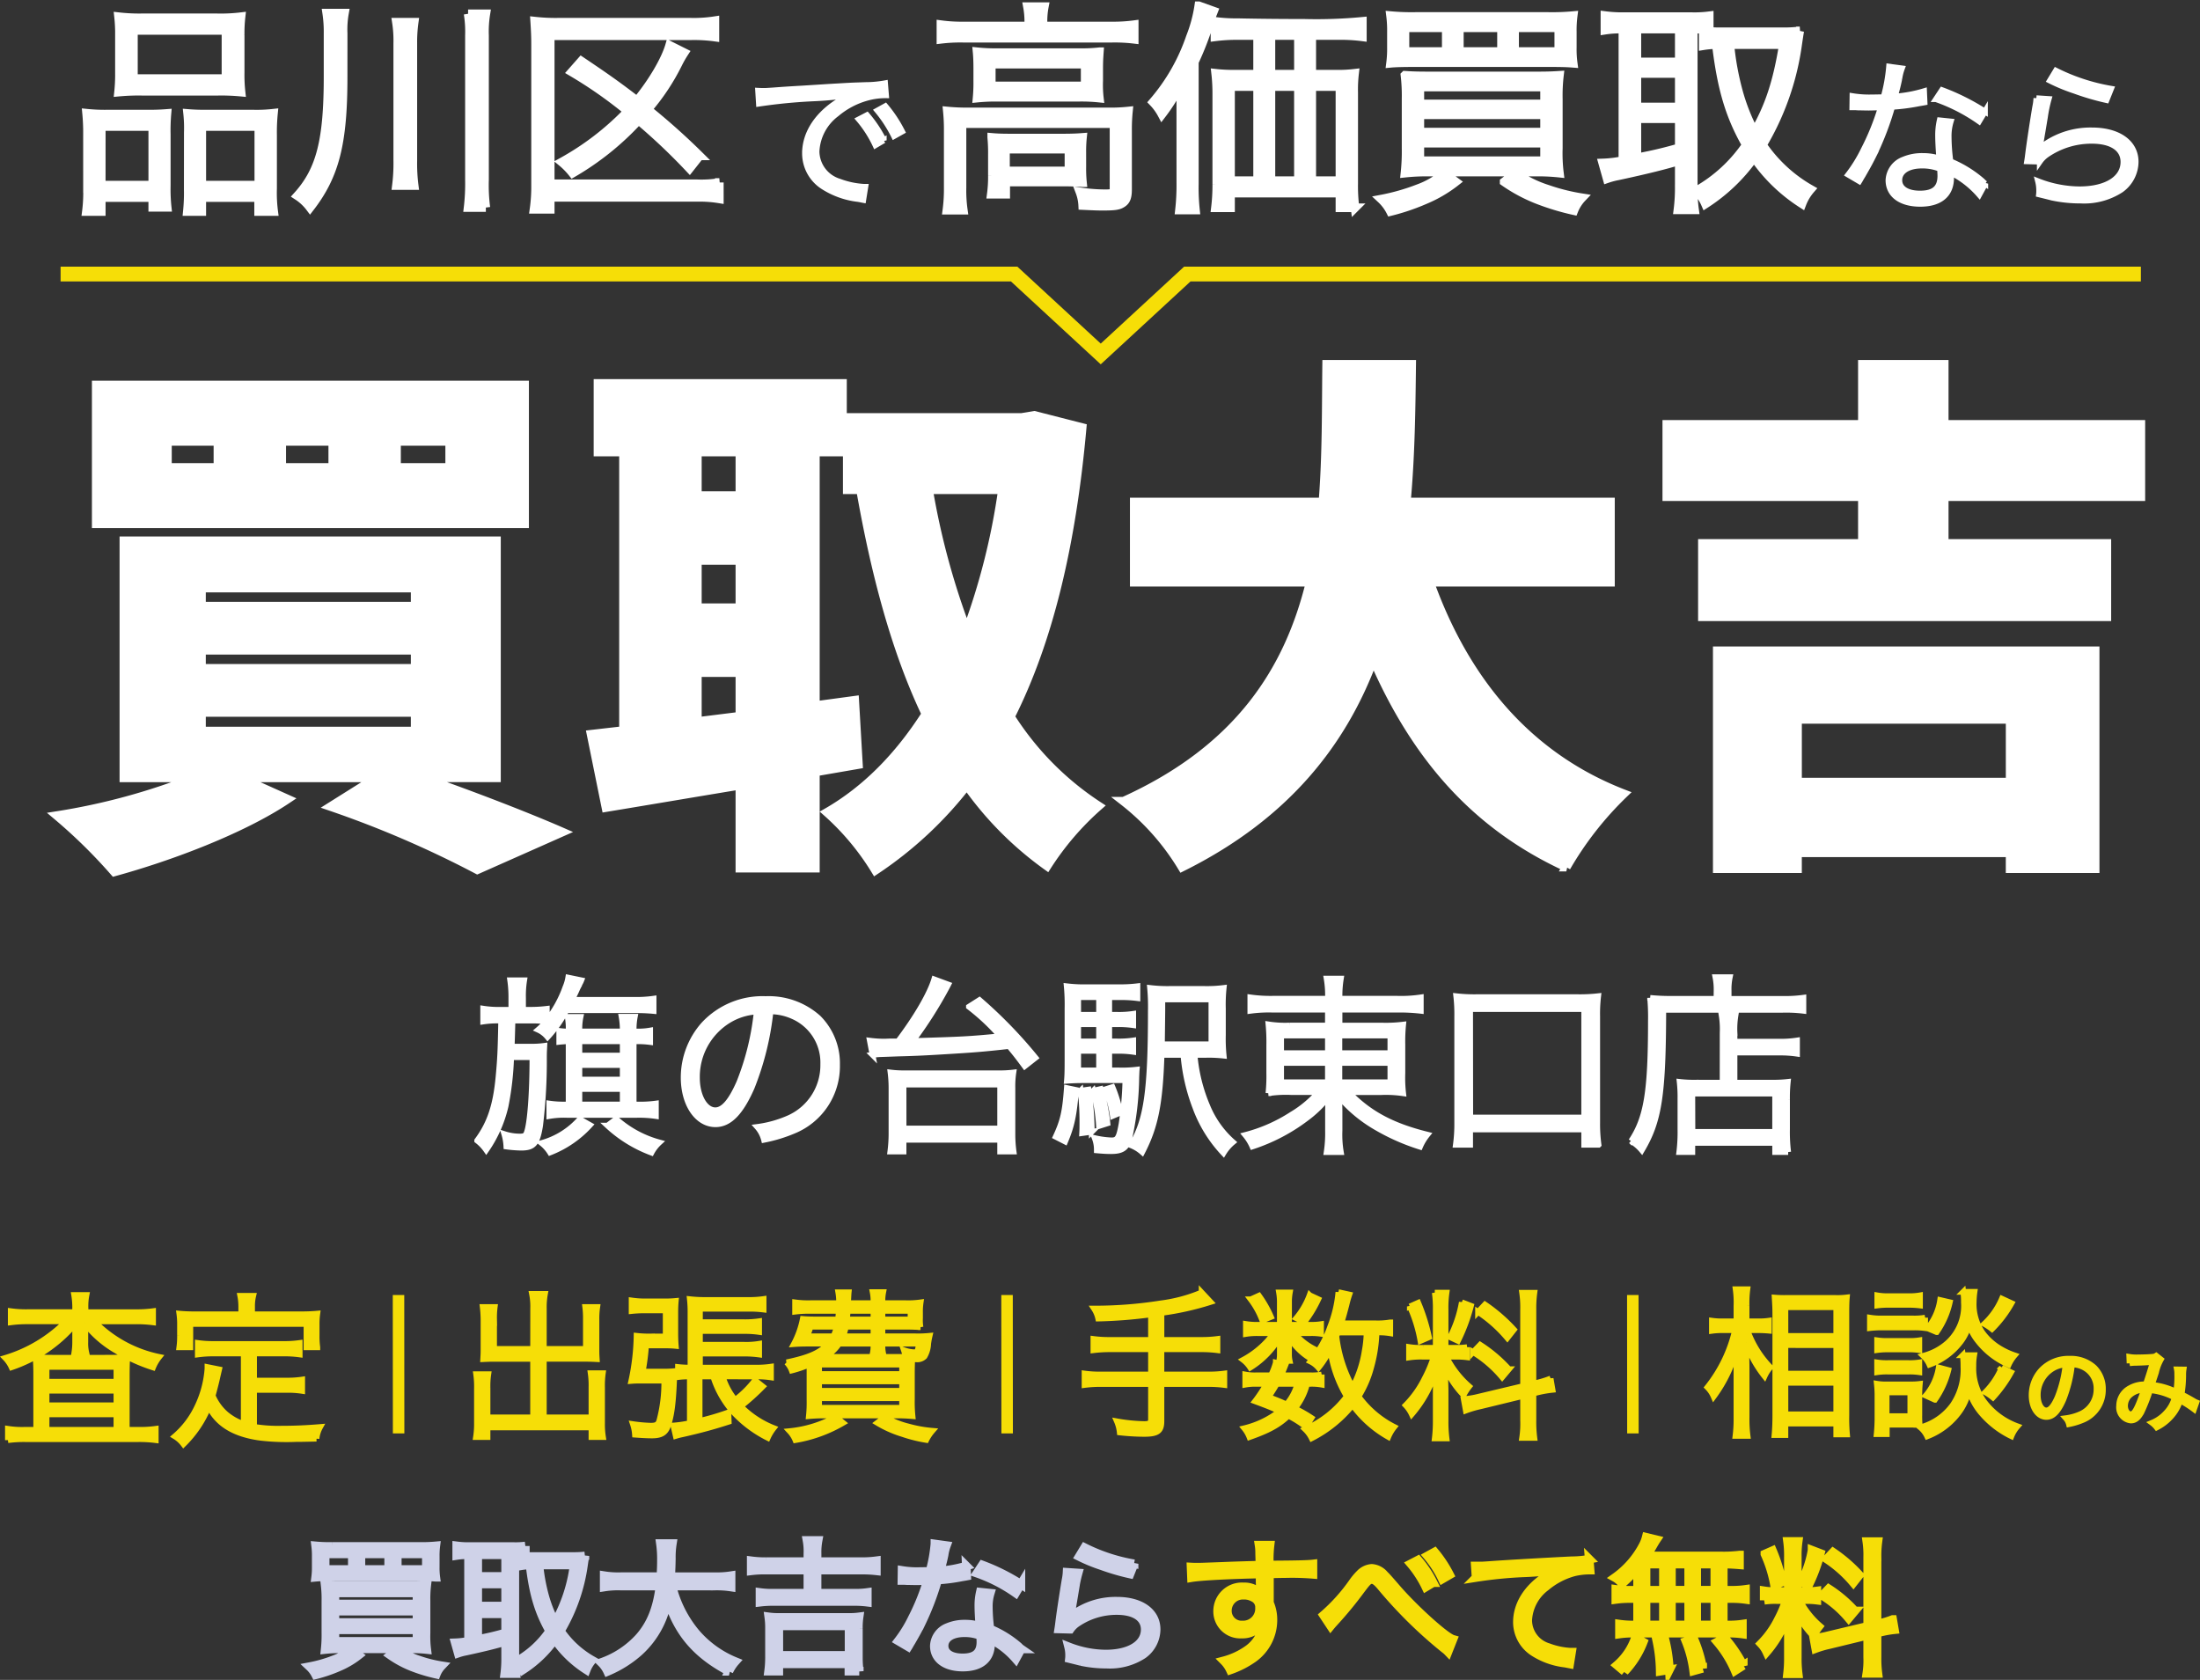 <svg xmlns="http://www.w3.org/2000/svg" width="383.216" height="292.604" viewBox="0 0 383.216 292.604">
  <rect x="0" y="0" width="383.216" height="292.604" fill="#333333" stroke="none"/>
  <g id="グループ_4835" data-name="グループ 4835" transform="translate(595.917 4707.066)">
    <g id="グループ_4828" data-name="グループ 4828" transform="translate(-1219.882 -4861.112)">
      <path id="パス_100578" data-name="パス 100578" d="M26.785-41.01H19.238v-.267a9.746,9.746,0,0,1,.2-2.271H17.2a10.672,10.672,0,0,1,.167,2.271v.267a9.794,9.794,0,0,1-1.636-.1v1.9c.3-.033,1.2-.1,1.4-.1h.234v11.02h-.334A17.476,17.476,0,0,1,14-28.454v2.171a14.888,14.888,0,0,1,3.072-.2H29.189a20.1,20.1,0,0,1,3.373.2v-2.171a20.3,20.3,0,0,1-3.373.167h-.5v-11.02h.634a15.805,15.805,0,0,1,2.237.134v-2a11.563,11.563,0,0,1-2.337.167h-.534v-.234a11.489,11.489,0,0,1,.2-2.337h-2.3a13.424,13.424,0,0,1,.2,2.3Zm0,1.7v2.5H19.238v-2.5Zm0,4.141v2.538H19.238v-2.538Zm0,4.174v2.7H19.238v-2.7ZM7.384-44.783h-2a17.429,17.429,0,0,1-2.905-.2v2.237a15.891,15.891,0,0,1,2.8-.167h.334c-.1,5.343-.167,6.679-.467,9.884-.467,4.942-1.5,8.048-3.707,11.02a7.421,7.421,0,0,1,1.569,1.636A22.212,22.212,0,0,0,6.382-28.02a51.956,51.956,0,0,0,.968-8.515h3.707c0,6.311-.4,11.487-.968,13.09-.2.6-.467.735-1.236.735a8.787,8.787,0,0,1-2.7-.434,8.937,8.937,0,0,1,.367,2.171,23.422,23.422,0,0,0,2.571.2c2.171,0,2.8-.7,3.306-3.84a93.854,93.854,0,0,0,.668-11.821c0-1,.033-1.369.067-2.07a14.926,14.926,0,0,1-2.337.134H7.451c.067-2.07.067-2.07.134-4.541h3.072a21.424,21.424,0,0,1,2.838.134,11.629,11.629,0,0,1-1.436,1.469A4.494,4.494,0,0,1,13.7-40.041a21.777,21.777,0,0,0,3.272-4.675H28.822a31.427,31.427,0,0,1,3.339.134V-46.72a21.177,21.177,0,0,1-3.406.2H17.936c.568-1.135.735-1.5.835-1.736a9.344,9.344,0,0,1,.434-.868,1.278,1.278,0,0,1,.167-.367,3.944,3.944,0,0,0,.2-.434L17.3-50.393a7.391,7.391,0,0,1-.5,1.7,19.878,19.878,0,0,1-3.239,5.81v-2.07a23.132,23.132,0,0,1-2.905.167H9.421V-46.82a17.092,17.092,0,0,1,.2-3.106H7.184a21.073,21.073,0,0,1,.2,3.106ZM19.305-25.716a13.752,13.752,0,0,1-6.645,4.141,6.406,6.406,0,0,1,1.469,1.636,18.387,18.387,0,0,0,6.946-4.775Zm4.842,1.1a23.049,23.049,0,0,0,7.647,4.708,6.638,6.638,0,0,1,1.369-1.77,18.549,18.549,0,0,1-7.513-4.074Zm28.384-19.9a9.61,9.61,0,0,1,3.874.835A8.8,8.8,0,0,1,61.714-35.3,10.08,10.08,0,0,1,55.8-25.95a20.017,20.017,0,0,1-5.577,1.569A5.306,5.306,0,0,1,51.4-22.143a25.833,25.833,0,0,0,5.076-1.536A12.159,12.159,0,0,0,64.118-35.2a11.178,11.178,0,0,0-3.239-8.148A12.927,12.927,0,0,0,51.7-46.653,13.947,13.947,0,0,0,40.91-42.212,13.892,13.892,0,0,0,37.4-33c0,4.675,2.371,8.148,5.543,8.148,2.4,0,4.374-2,6.311-6.411A50.057,50.057,0,0,0,52.531-44.516Zm-2.4.033a45.866,45.866,0,0,1-3.039,12.355c-1.436,3.272-2.772,4.842-4.174,4.842-1.8,0-3.206-2.471-3.206-5.677a11.548,11.548,0,0,1,5.443-9.951A10.546,10.546,0,0,1,50.127-44.483ZM73.2-39.273l-.8.033a19.954,19.954,0,0,1-2.571-.167l.468,2.471a14.818,14.818,0,0,1,1.569-.134c1.035-.033,1.97-.067,2.772-.1,2.638-.067,4.341-.134,7.614-.334,5.677-.334,7.246-.467,11.821-.968,1,1.2,1.436,1.736,2.738,3.506l1.87-1.469a80.155,80.155,0,0,0-9.751-10.051l-1.837,1.169a37.532,37.532,0,0,1,5.476,5.142c-5.643.534-6.378.568-15.294.835a74.957,74.957,0,0,0,5.844-9.15c.267-.5.267-.5.367-.7l-2.438-.9c-.768,2.571-3.172,6.679-6.311,10.819Zm2.5,19.167v-2.037h16.83v2.037h2.338a22.756,22.756,0,0,1-.2-3.106v-7.981a16.111,16.111,0,0,1,.167-2.671,18.8,18.8,0,0,1-2.638.134H76.073a18.5,18.5,0,0,1-2.638-.134,22.486,22.486,0,0,1,.167,2.671v7.981a25.042,25.042,0,0,1-.2,3.106Zm0-11.654h16.83v7.647H75.706Zm35.83-5.877H112.8a17.9,17.9,0,0,1,2.905.167v-1.97a16.927,16.927,0,0,1-2.905.167h-1.269v-3.005H112.8a17.9,17.9,0,0,1,2.905.167v-1.97a16.926,16.926,0,0,1-2.905.167h-1.269v-3.072h1.77a21.69,21.69,0,0,1,3.139.167v-2.07a24.285,24.285,0,0,1-3.406.167H107.8a25.02,25.02,0,0,1-3.673-.167,33.886,33.886,0,0,1,.134,3.874v9.15c0,1.87-.033,2.7-.1,3.439.935-.067,1.736-.1,3.072-.1h7.113a59.548,59.548,0,0,1-.668,7.614c-.434,2.438-.7,2.872-1.736,2.872a15.608,15.608,0,0,1-2.939-.4,5.622,5.622,0,0,1,.367,1.87v.267c1.1.1,1.8.134,2.438.134,1.87,0,2.638-.467,3.139-1.9a51.749,51.749,0,0,0,1.3-10.953c.033-.7.033-.968.067-1.336a21.231,21.231,0,0,1-3.106.134h-1.67Zm-1.77,0v3.406h-3.64v-3.406Zm0-1.636h-3.64v-3.005h3.64Zm0-4.642h-3.64v-3.072h3.64Zm18.5,6.979a23.546,23.546,0,0,1,3.206.134,28.54,28.54,0,0,1-.134-3.606V-44.95a27.8,27.8,0,0,1,.134-3.64,23.715,23.715,0,0,1-3.606.167h-5.543a25.588,25.588,0,0,1-3.673-.167,35.616,35.616,0,0,1,.134,3.974c0,13.992-.735,19.134-3.406,23.442a6.587,6.587,0,0,1,1.9,1.169c2.3-4.441,3.106-8.515,3.373-16.93h3.807a33.149,33.149,0,0,0,2.07,9.116,23.405,23.405,0,0,0,4.909,7.981,7.576,7.576,0,0,1,1.636-1.9,16.862,16.862,0,0,1-4.475-6.311,28.973,28.973,0,0,1-2.2-8.882Zm-7.547-1.837c.033-3.172.067-5.209.067-6.144v-1.67h8.549v7.814Zm-16.563,7.614c-.3,4.174-.668,5.744-1.937,8.482l1.636.835c1.135-2.7,1.536-4.541,1.9-8.983Zm2.4.467a47.567,47.567,0,0,1,.3,6.011c0,.3,0,.768-.033,1.369l1.67-.234a53.142,53.142,0,0,0-.568-7.346Zm2.2,0a31.355,31.355,0,0,1,1,6.144l1.469-.467a35.1,35.1,0,0,0-1.169-5.977Zm2.171-.267a19.691,19.691,0,0,1,1.236,4.642l1.269-.534a21.645,21.645,0,0,0-1.336-4.475Zm38.7-13.858v2.772h-6.645a18.731,18.731,0,0,1-3.707-.2,31.8,31.8,0,0,1,.134,3.606V-33.8a28.83,28.83,0,0,1-.1,3.106l-.033.434a20.8,20.8,0,0,1,3.874-.2h4.875a18.9,18.9,0,0,1-4.675,3.907,27.587,27.587,0,0,1-8.114,3.573,8.317,8.317,0,0,1,1.236,2A31.977,31.977,0,0,0,145.8-25.85a20.189,20.189,0,0,0,3.94-3.807c-.067.935-.1,1.937-.1,2.571v3.373a22.207,22.207,0,0,1-.234,3.707h2.471a18.138,18.138,0,0,1-.234-3.707v-3.406c0-.634-.033-1.736-.1-2.6a24.632,24.632,0,0,0,6.612,5.476,36.957,36.957,0,0,0,7.513,3.306,8.818,8.818,0,0,1,1.269-2.1c-6.178-1.536-10.151-3.673-13.758-7.413h5.744a20.835,20.835,0,0,1,3.807.2,23.617,23.617,0,0,1-.134-3.54v-4.909a29.434,29.434,0,0,1,.134-3.506,24.6,24.6,0,0,1-3.807.167h-7.28v-2.772h10.051a31.323,31.323,0,0,1,4.107.2v-2.337a23.316,23.316,0,0,1-4.174.234h-9.984v-.267a18.637,18.637,0,0,1,.234-3.239H149.4a17.405,17.405,0,0,1,.234,3.239v.267h-9.484a25.4,25.4,0,0,1-4.041-.234v2.337a24,24,0,0,1,3.94-.2Zm0,4.508v3.072h-8.148v-3.072Zm2,0h8.882v3.072h-8.882Zm-2,4.775v3.373h-8.148v-3.373Zm2,0h8.882v3.373h-8.882Zm22.774,14.259v-2.671h19.869v2.671h2.5a26.632,26.632,0,0,1-.234-3.84v-18.5a26.391,26.391,0,0,1,.167-3.54,28.429,28.429,0,0,1-3.606.167H175.55a27.872,27.872,0,0,1-3.573-.167,27.635,27.635,0,0,1,.167,3.54v18.5a26.943,26.943,0,0,1-.234,3.84Zm0-23.642h19.869v18.9H174.415Zm43.978,12.823h-4.642a21.748,21.748,0,0,1-2.838-.134,23.572,23.572,0,0,1,.134,2.905v5.309a28.934,28.934,0,0,1-.2,4.007h2.271v-1.6h14.426v1.6h2.271a28.833,28.833,0,0,1-.2-4.041v-5.142a25.617,25.617,0,0,1,.134-3.039,21.514,21.514,0,0,1-2.805.134h-6.478v-5.243h7.68a19.783,19.783,0,0,1,3.206.2v-2.3a18.522,18.522,0,0,1-3.272.2h-7.614v-1.536a14.419,14.419,0,0,1,.167-3.005h-2.4a14.647,14.647,0,0,1,.167,2.972Zm-5.276,1.9h14.426v6.679H213.117Zm4.207-16.5h-8.048c-1.336,0-2.438-.067-3.506-.167a38.271,38.271,0,0,1,.134,4.041c0,12.289-.735,16.83-3.439,20.9A7.287,7.287,0,0,1,204.3-20.34c3.005-5.076,3.707-9.55,3.74-24.444h20.7a24.981,24.981,0,0,1,3.707.167v-2.271a23.848,23.848,0,0,1-3.707.2h-9.317v-1.436a10.213,10.213,0,0,1,.2-2.337h-2.5a10.83,10.83,0,0,1,.2,2.337Z" transform="translate(705.651 374.72)" fill="#fff" stroke="#fff" stroke-width="1"/>
      <g id="グループ_1790" data-name="グループ 1790" transform="translate(633.882 154.358)">
        <g id="グループ_1636" data-name="グループ 1636" transform="translate(0 0)">
          <path id="パス_100582" data-name="パス 100582" d="M5.092-35.4a94.378,94.378,0,0,1,9.781-.936,58.021,58.021,0,0,0,6.237-.624,18.558,18.558,0,0,0-2.693,1.5c-3.374,2.3-5.3,5.415-5.3,8.7a6.864,6.864,0,0,0,3.147,5.783,14.3,14.3,0,0,0,6.124,2.183c.51.085.567.113.879.17l.369-2.3h-.284a14.53,14.53,0,0,1-4.252-.907,5.559,5.559,0,0,1-3.969-5.245,8.665,8.665,0,0,1,3.487-6.549,13.944,13.944,0,0,1,5.443-2.835,11.891,11.891,0,0,1,3.175-.4l-.17-2.1a19.147,19.147,0,0,1-3.374.312l-1.616.057c-.936.028-1.3.057-4.791.255l-4.451.283c-3.487.2-3.657.227-5.245.34-.879.057-1.219.085-1.616.085-.2,0-.482,0-1.021-.028ZM22.5-32.675a19.937,19.937,0,0,1,2.892,4.508l1.446-.85a21.522,21.522,0,0,0-2.92-4.394Zm3.232-1.531a22.435,22.435,0,0,1,2.892,4.451l1.417-.794a22.974,22.974,0,0,0-2.92-4.423Z" transform="translate(117.186 53.148)" fill="#fff" stroke="#fff" stroke-width="1"/>
          <path id="パス_100583" data-name="パス 100583" d="M11.685-50.876a29.377,29.377,0,0,1-.155,3.363,37.456,37.456,0,0,1,4.1-.155H28.811a36.666,36.666,0,0,1,4.059.155,27.172,27.172,0,0,1-.155-3.4v-6.533a25.409,25.409,0,0,1,.155-3.209,29.483,29.483,0,0,1-4.368.193H15.86a31.887,31.887,0,0,1-4.33-.193,26.878,26.878,0,0,1,.155,3.247Zm2.436-7.384H30.241v8.389H14.121Zm-8,27.525a26.07,26.07,0,0,1-.193,4.021h2.59V-29.15h8.969v1.7H20a29.777,29.777,0,0,1-.155-3.789v-8.93a33.774,33.774,0,0,1,.116-3.634c-1.005.077-1.894.116-3.131.116H9.52a31.664,31.664,0,0,1-3.557-.155,35.914,35.914,0,0,1,.155,3.75Zm2.4-10.786h8.969v10.206H8.515ZM23.669-30.5a31.789,31.789,0,0,1-.155,3.789h2.513V-29.15h9.9v2.436h2.629a24.857,24.857,0,0,1-.193-4.021v-9.317a33.491,33.491,0,0,1,.155-3.789,25.834,25.834,0,0,1-3.325.155h-8.5c-1.314,0-2.165-.039-3.131-.116a24.143,24.143,0,0,1,.116,3.325ZM26.028-41.52h9.935v10.206H26.028ZM50.653-57.757a16.174,16.174,0,0,1,.232-3.518H47.792a21.875,21.875,0,0,1,.232,3.441v7.616c0,11.134-1.314,16.314-5.335,20.76a8.587,8.587,0,0,1,2.2,2.049c4.33-5.606,5.76-11.211,5.76-22.693Zm9.278-1.933a20.91,20.91,0,0,1,.232,3.634v20.45a30.593,30.593,0,0,1-.232,4.368h3.093a30.222,30.222,0,0,1-.232-4.368v-20.45a24.584,24.584,0,0,1,.232-3.634Zm12.487-1.469a19.384,19.384,0,0,1,.232,3.75v25.167a35.6,35.6,0,0,1-.232,4.832h3.093a30.136,30.136,0,0,1-.232-4.832V-57.409a19.149,19.149,0,0,1,.232-3.75Zm40.321,24.742a118.718,118.718,0,0,0-9.046-8.08,38.268,38.268,0,0,0,5.3-8,18.831,18.831,0,0,1,1.082-1.894l-2.551-1.276c-.735,2.551-2.977,6.379-5.683,9.665-3.518-2.706-5.451-4.059-9.7-6.92L90.472-51.03a75.849,75.849,0,0,1,9.781,6.843,47.938,47.938,0,0,1-11.52,8.853A12.735,12.735,0,0,1,90.626-33.4a48.634,48.634,0,0,0,11.482-9.239A105.234,105.234,0,0,1,111-34.214Zm3.441,4.639a19.562,19.562,0,0,1-3.827.232H86.722V-57.332h24.471a26.746,26.746,0,0,1,4.214.232v-2.861a23.915,23.915,0,0,1-4.175.271H88.075a32.851,32.851,0,0,1-4.059-.193c.077,1.2.155,2.436.155,4.021v24.548A28.249,28.249,0,0,1,83.9-27.1h2.822v-2.088h25.669a21.167,21.167,0,0,1,3.789.271Z" transform="translate(-0.797 63.249)" fill="#fff" stroke="#fff" stroke-width="1.5"/>
          <path id="パス_100581" data-name="パス 100581" d="M11.461-44.6a29.167,29.167,0,0,1-.964,5.33c-.539,0-1.474.028-2.041.028a17.915,17.915,0,0,1-3.374-.227l-.028,1.956h.369c.085,0,.312,0,.624.028.425,0,1.389.028,1.871.028.425,0,1.389-.028,2.1-.057A42.449,42.449,0,0,1,7.067-30.2a25.029,25.029,0,0,1-2.722,4.423l1.928,1.134c.142-.227.312-.567.567-.964,1.077-1.871,1.332-2.353,2.013-3.714A52.817,52.817,0,0,0,12-37.6a34.224,34.224,0,0,0,4.649-.6c.68-.113.68-.113.992-.17l-.085-1.956a23.591,23.591,0,0,1-5.075.936c.4-1.446.567-2.126.765-3.09a8.879,8.879,0,0,1,.454-1.814Zm16.7,7.825a39.074,39.074,0,0,0-7.484-3.742l-1.049,1.588a30.747,30.747,0,0,1,7.513,3.856Zm.057,12.559a2.869,2.869,0,0,1-.51-.454,20.364,20.364,0,0,0-5.557-3.43,33.819,33.819,0,0,1-.312-4.309,8.7,8.7,0,0,1,.369-2.637l-1.928-.2a11.479,11.479,0,0,0-.283,2.75c0,.709.057,2.041.2,3.884a9.356,9.356,0,0,0-2.863-.425,8.285,8.285,0,0,0-3.345.624,4.021,4.021,0,0,0-2.637,3.6c0,2.523,2.126,4.111,5.528,4.111,3.459,0,5.386-1.616,5.386-4.536a5.877,5.877,0,0,0-.057-.907,16.216,16.216,0,0,1,4.961,3.856ZM20.334-26.8s.057.879.057,1.219c0,2.126-1.106,3.09-3.544,3.09-2.24,0-3.6-.879-3.6-2.325,0-1.559,1.531-2.551,3.941-2.551A8.413,8.413,0,0,1,20.334-26.8ZM39.47-42.167a31.575,31.575,0,0,0,4.338,1.786,43.727,43.727,0,0,0,5.528,1.616l.794-1.984A34.179,34.179,0,0,1,40.519-43.9Zm-2.353,3.062a9.535,9.535,0,0,1-.2,1.5c-.4,2.381-.907,5.67-1.191,7.825-.113.907-.142,1.162-.227,1.673l2.211.057a4.929,4.929,0,0,1,1.134-1.162,13.735,13.735,0,0,1,7.938-2.466c3.459,0,5.5,1.361,5.5,3.685,0,2.892-2.977,4.763-7.654,4.763A20.135,20.135,0,0,1,37.4-24.647a6.557,6.557,0,0,1,.2,1.758,4.469,4.469,0,0,1-.028.539c1.729.425,1.729.425,2.268.567a23.554,23.554,0,0,0,4.961.51,11.767,11.767,0,0,0,7.059-1.871,6.061,6.061,0,0,0,2.551-4.876c0-3.317-2.977-5.472-7.6-5.472a14.033,14.033,0,0,0-8.193,2.438,7.94,7.94,0,0,0-.879.85l-.057-.028a3.416,3.416,0,0,0,.113-.652c.085-.652.142-.85.822-4.961a23.727,23.727,0,0,1,.652-3.118Z" transform="translate(307.68 55.893)" fill="#fff" stroke="#fff" stroke-width="1"/>
          <path id="パス_100580" data-name="パス 100580" d="M20.034-59.632H8.63a27.1,27.1,0,0,1-3.9-.232v2.551a28.719,28.719,0,0,1,3.827-.193H34.57a28.719,28.719,0,0,1,3.827.193v-2.551a27.068,27.068,0,0,1-3.827.232H22.508v-.773A13.443,13.443,0,0,1,22.74-63H19.8a14.155,14.155,0,0,1,.232,2.629Zm-8.892,9.549a28.341,28.341,0,0,1-.116,3.015,32,32,0,0,1,3.479-.155H28.771a29.951,29.951,0,0,1,3.557.155,19.558,19.558,0,0,1-.116-3.015v-2.088c0-1.314.039-1.856.116-2.977a26.338,26.338,0,0,1-3.286.155H14.7a30.854,30.854,0,0,1-3.673-.155c.077.812.116,1.7.116,2.938Zm2.358-2.9H29.853v3.789H13.5ZM6-31.45a27.862,27.862,0,0,1-.232,3.9H8.63A24.035,24.035,0,0,1,8.4-31.488V-42.622H34.879V-31.3c0,.773-.193.889-1.585.889a29.656,29.656,0,0,1-4.368-.348,7.767,7.767,0,0,1,.5,2.4c2.474.116,2.706.116,3.6.116,2.049,0,2.706-.116,3.325-.541.657-.425.889-1.082.889-2.4V-41.424a31.45,31.45,0,0,1,.155-3.4,29.857,29.857,0,0,1-3.75.155H9.673a35.6,35.6,0,0,1-3.827-.155A32.46,32.46,0,0,1,6-41.346ZM29.273-37.6a22.772,22.772,0,0,1,.116-2.629c-1.005.077-1.933.116-3.4.116H16.709c-1.43,0-2.242-.039-3.131-.116a27.743,27.743,0,0,1,.116,2.822v3.866a22.487,22.487,0,0,1-.193,3.209h2.513v-2.126h9.819c1.353,0,2.551.039,3.557.116a23.675,23.675,0,0,1-.116-2.745Zm-13.3-.58H27.031v3.789H15.975ZM69.324-51.243V-57.97h4.794a28.886,28.886,0,0,1,4.021.232v-2.706a85.056,85.056,0,0,1-10.09.348c-4.021,0-7.848-.039-11.559-.116a28.287,28.287,0,0,1-4.021-.232v2.706a29.673,29.673,0,0,1,4.021-.232h3.4v6.727H56.025a27.067,27.067,0,0,1-3.441-.155,30.539,30.539,0,0,1,.193,3.518v15.811a32.172,32.172,0,0,1-.232,4.1h2.629v-2.551H74.233v2.551h2.629a29.162,29.162,0,0,1-.232-4.214v-15.85a23.912,23.912,0,0,1,.155-3.363,24.191,24.191,0,0,1-3.4.155Zm-2.32,0H62.211V-57.97H67Zm-7.113,2.165v16.391H55.175V-49.078Zm2.32,0H67v16.391H62.211Zm7.113,0h4.91v16.391h-4.91ZM46.515-32.223a38.462,38.462,0,0,1-.232,4.639h2.783a36.641,36.641,0,0,1-.193-4.523V-53.369A53.362,53.362,0,0,0,51.5-60.135c.348-1.121.464-1.392.735-2.088l-2.59-.928A24.661,24.661,0,0,1,48.177-57.7a34.058,34.058,0,0,1-6.495,11.327,9.364,9.364,0,0,1,1.546,2.126,32.012,32.012,0,0,0,3.4-5.528c-.116,1.74-.116,2.706-.116,4.639Zm68.194-26.4a19.958,19.958,0,0,1,.155-2.822,40.018,40.018,0,0,1-4.33.155H87.377a40.019,40.019,0,0,1-4.33-.155,20.312,20.312,0,0,1,.155,2.822v2.745a19.862,19.862,0,0,1-.155,2.745c.812-.077,2.088-.116,4.214-.116H110.65c2.435,0,3.209.039,4.214.116a18.147,18.147,0,0,1-.155-2.745ZM92.751-55.186H85.561v-4.136h7.191Zm9.626,0H95.032v-4.136h7.345Zm2.281,0v-4.136h7.693v4.136ZM89.852-50.934c-2.32,0-3.054-.039-4.291-.116a30.83,30.83,0,0,1,.193,4.136v8.544A35.282,35.282,0,0,1,85.561-34a36.183,36.183,0,0,1,4.136-.193h18.634a35.357,35.357,0,0,1,4.136.193,27.614,27.614,0,0,1-.193-4.33v-8.582a30.137,30.137,0,0,1,.193-4.136c-1.2.077-1.972.116-4.368.116ZM88.151-49h21.726v2.938H88.151Zm0,4.832h21.726v3.015H88.151Zm0,4.948h21.726v3.054H88.151ZM92.4-33.963a14.131,14.131,0,0,1-4.484,2.629,36.51,36.51,0,0,1-6.495,1.856,7.755,7.755,0,0,1,1.624,2.165,37.89,37.89,0,0,0,6.031-2.049,23.02,23.02,0,0,0,5.335-3.131Zm10.438,1.469A27.957,27.957,0,0,0,108.6-29.4a43.275,43.275,0,0,0,6.379,1.933,6.971,6.971,0,0,1,1.43-2.242,34.626,34.626,0,0,1-6.031-1.508A19.756,19.756,0,0,1,104.813-34Zm20.682-26.6V-36.2a20.532,20.532,0,0,1-3.518.425l.773,2.745a13.149,13.149,0,0,1,1.894-.5c5.219-1.121,8.234-1.894,10.67-2.629v4.523a30.074,30.074,0,0,1-.232,4.021h2.9a26.093,26.093,0,0,1-.232-3.982V-59.091c1.082,0,1.237,0,2.783.077v-2.4a20.086,20.086,0,0,1-2.9.155H123.407a23.259,23.259,0,0,1-3.015-.193V-58.9a17.026,17.026,0,0,1,2.822-.193Zm2.436,0h7.384v5.721h-7.384Zm0,7.732h7.384v5.837h-7.384Zm0,7.886h7.384v5.064c-2.9.812-4.407,1.16-7.384,1.74Zm14.806-15.154a19.212,19.212,0,0,1-3.247-.193v2.629a14.717,14.717,0,0,1,2.281-.193c.928,7.732,2.358,12.448,5.219,17.474a25.9,25.9,0,0,1-8.66,7.964,7.843,7.843,0,0,1,1.546,2.32,30.825,30.825,0,0,0,8.466-8.118,29.34,29.34,0,0,0,8.35,8.08,8.467,8.467,0,0,1,1.508-2.513,25.1,25.1,0,0,1-8.389-7.732,46.863,46.863,0,0,0,6.147-17.667c.116-.773.271-1.817.348-2.2a23.446,23.446,0,0,1-2.9.155Zm10.708,2.242c-1.044,6.456-2.435,10.747-5.026,15.232a34.9,34.9,0,0,1-2.822-7.152,48.735,48.735,0,0,1-1.469-8.08Z" transform="translate(149.253 63.848)" fill="#fff" stroke="#fff" stroke-width="1.5"/>
        </g>
        <path id="前面オブジェクトで型抜き_1" data-name="前面オブジェクトで型抜き 1" d="M181.181,17.01h0L165.546,2.577H0V0H166.662l14.519,13.4L195.7,0H362.362V2.577H196.816L181.181,17.01Z" transform="translate(0.638 46.135)" fill="#f6de07"/>
      </g>
      <path id="パス_104813" data-name="パス 104813" d="M-105.3-57.28h-9.258v-4.536h9.258Zm-20.367,0h-8.888v-4.536h8.888Zm-20,0h-8.795v-4.536h8.795Zm53.418-14.35h-74.618v24.163h74.618ZM-148.531-14.6h37.217v3.24h-37.217Zm0-10.832h37.217v3.148h-37.217Zm0-10.832h37.217v3.148h-37.217ZM-97.15-3.214V-44.5h-64.9v41.29h12.406a112.188,112.188,0,0,1-24.07,6.573,91.213,91.213,0,0,1,10,9.813C-153.9,10.488-141.4,5.766-133.533.489l-8.239-3.7h23.7l-7.962,5A179.746,179.746,0,0,1-100.482,12.8L-85.67,6.229c-5.925-2.592-15.461-6.3-24.441-9.443Zm34.995-9.813v-8.517h7.406v7.591Zm7.406-46.937v7.591h-7.406v-7.591Zm-7.406,18.886h7.406v8.239h-7.406ZM-34.1-5.528l-.648-11.2L-41.6-15.8v-44.16h4.722V-71.907H-79.467v11.943h4.444v48.511l-5.647.648L-78.078,1.97C-71.32.86-63.173-.529-54.749-1.918V12.524H-41.6V-4.232ZM-9.015-53.391a117.367,117.367,0,0,1-6.2,24.533,130.361,130.361,0,0,1-6.666-24.533ZM-3.46-66.352l-2.222.37H-36.048v12.591h2.314c2.592,14.72,6.11,27.959,11.387,39.068C-27.068-6.917-32.808-1.085-39.566,2.8a44.416,44.416,0,0,1,8.425,10.091A67.25,67.25,0,0,0-15.218-1.918,59.341,59.341,0,0,0-1.238,12.154,49.143,49.143,0,0,1,7.742,1.693,51.333,51.333,0,0,1-7.626-13.86C-1.053-26.914,3.02-43.486,4.872-64.223ZM96.895-37.283V-51.262H61.345c.741-8.147.833-16.294.926-23.978H47.458c-.093,7.684,0,15.831-.648,23.978H13.945v13.979H44.588c-3.7,15.09-12.22,28.977-32.5,38.142a42.136,42.136,0,0,1,10.184,11.48C40.515,3.267,50.328-9.6,55.6-23.859c7.129,16.386,17.312,28.7,33.606,36.2a58.066,58.066,0,0,1,10-12.776C82.175-7.01,71.436-20.526,65.418-37.283ZM166.514-13.4V-2.473H129.483V-13.4ZM115.5,12.617h13.979V9.84h37.031v2.777h14.813V-25.34H115.5Zm73.785-64.8V-64.779H155.034V-75.24H140.777v10.461H106.708v12.591h34.069v8.147H112.911v12.776h70.452V-44.041H155.034v-8.147Z" transform="translate(807.594 292.743)" fill="#fff" stroke="#fff" stroke-width="1.5"/>
    </g>
    <g id="グループ_4832" data-name="グループ 4832" transform="translate(-590.836 -4789)">
      <g id="グループ_4830" data-name="グループ 4830">
        <g id="グループ_4836" data-name="グループ 4836">
          <g id="グループ_4794" data-name="グループ 4794" transform="translate(-4.164 307.5)">
            <path id="パス_100567" data-name="パス 100567" d="M13.652-26.93H5.419A19.568,19.568,0,0,1,2.433-27.1v1.942a21.333,21.333,0,0,1,2.9-.174h6.755a24.994,24.994,0,0,1-10.61,6.378,5.736,5.736,0,0,1,1.1,1.623,25.037,25.037,0,0,0,11.132-7.6c-.029.667-.058,1.276-.058,1.8v1.391a11.322,11.322,0,0,1-.145,1.884h2.087a7.08,7.08,0,0,1-.174-1.855v-1.42c0-.406-.029-1.015-.087-1.855a18.669,18.669,0,0,0,5.479,4.754,29.288,29.288,0,0,0,6.407,2.928,7.4,7.4,0,0,1,1.073-1.826,21.993,21.993,0,0,1-11.335-6.2h7.305a22.245,22.245,0,0,1,2.957.174V-27.1a20.484,20.484,0,0,1-2.957.174H15.449v-.7a10.2,10.2,0,0,1,.174-2.29H13.478a13.278,13.278,0,0,1,.174,2.319ZM6.868-6.435H4.955A16.2,16.2,0,0,1,1.94-6.608v1.971a21.991,21.991,0,0,1,3.073-.174h19.6a22.281,22.281,0,0,1,3.073.174V-6.608a19.053,19.053,0,0,1-2.986.174H22.638v-9.393c0-1.334.029-2.348.087-3.247-.87.058-1.884.087-3.218.087H9.767c-1.3,0-2.232-.029-3.015-.087.087.957.116,1.71.116,2.928Zm1.8-10.958H20.841v2.58H8.665Zm0,4.145H20.841V-10.7H8.665Zm0,4.117H20.841v2.7H8.665ZM43.018-7.42a9.743,9.743,0,0,1-3.131-1.768,8.866,8.866,0,0,1-2.29-3.189c.2-.7.638-2.377.783-3.073l.348-1.507L36.7-17.364v.29a18.334,18.334,0,0,1-1.768,6.61A15.43,15.43,0,0,1,31.016-5.3a5.379,5.379,0,0,1,1.507,1.363,19.608,19.608,0,0,0,4.406-6.581c1.536,3.073,4.377,4.812,8.9,5.45a39.294,39.294,0,0,0,6.349.232c.783,0,.986,0,3.508-.058a5.369,5.369,0,0,1,.638-2.029c-2.435.2-4.435.29-6.784.29a25.986,25.986,0,0,1-4.725-.319v-6.436H50.41a15.482,15.482,0,0,1,2.783.174v-1.971a17.422,17.422,0,0,1-2.783.174H44.815v-4.725h5.073a18.919,18.919,0,0,1,2.87.174v-2a18.656,18.656,0,0,1-2.87.174h-12a18.656,18.656,0,0,1-2.87-.174v2a19.732,19.732,0,0,1,2.87-.174h5.131Zm-.435-19.133H34.727c-1.16,0-2-.029-2.928-.116a13.109,13.109,0,0,1,.116,1.971v1.826a13.854,13.854,0,0,1-.116,2.058h1.913v-4.059H53.947v4.059h1.884a13.856,13.856,0,0,1-.116-2.058V-24.7a13.111,13.111,0,0,1,.116-1.971c-.928.087-1.768.116-2.9.116H44.467v-1.42a7.6,7.6,0,0,1,.2-1.8H42.409a9.974,9.974,0,0,1,.174,1.826Z" transform="translate(-1.476 29.916)" fill="#f6de07" stroke="#f6de07" stroke-width="1"/>
          </g>
          <g id="グループ_1778" data-name="グループ 1778" transform="translate(77.836 307)">
            <path id="パス_100569" data-name="パス 100569" d="M-94.346-20.278h-6.8v-5.238a14.3,14.3,0,0,1,.111-2.062h-2.089a19.749,19.749,0,0,1,.139,2.145v5.516c0,.474-.028.892-.056,1.421.585-.028,1.226-.056,1.727-.056h6.965v10.2h-7.94v-5.154a14,14,0,0,1,.139-2.368h-2.117a15.472,15.472,0,0,1,.139,2.48v6.129a14.646,14.646,0,0,1-.167,2.34h2.006V-6.6h18.109v1.672h2.006a13.926,13.926,0,0,1-.167-2.34v-6.3a15.471,15.471,0,0,1,.139-2.48h-2.117a14.774,14.774,0,0,1,.139,2.4v5.293h-8.3v-10.2h7.494c.529,0,1.17.028,1.727.056-.028-.474-.056-.864-.056-1.421V-25.46a13.74,13.74,0,0,1,.139-2.117h-2.089a15.164,15.164,0,0,1,.111,2.034v5.265h-7.327v-7.048a12.642,12.642,0,0,1,.2-2.535h-2.257a11.266,11.266,0,0,1,.2,2.535Zm38.7,4.792a15.546,15.546,0,0,1,2.73.167v-1.867a16.807,16.807,0,0,1-2.73.167h-9.639V-19.47h7.661a18.67,18.67,0,0,1,2.647.167v-1.867A13.676,13.676,0,0,1-57.627-21h-7.661v-2.4h7.661a17.338,17.338,0,0,1,2.647.167V-25.1a16.6,16.6,0,0,1-2.647.167h-7.661v-2.34h8.274a18.671,18.671,0,0,1,2.814.139V-28.97a18.15,18.15,0,0,1-2.842.167h-6.993a24.535,24.535,0,0,1-3.009-.139,20.256,20.256,0,0,1,.111,2.424v9.5a18.85,18.85,0,0,1-2.173-.111v1.755a15.329,15.329,0,0,1,2.062-.111v8.135a19.737,19.737,0,0,1-2.87.418l.418,1.811c.557-.167.724-.2,1.337-.334,3.092-.7,5.293-1.309,7.884-2.145l-.056-1.616a44.556,44.556,0,0,1-5.015,1.477v-7.745h2.368A16.869,16.869,0,0,0-59.661-9.5a20.975,20.975,0,0,0,6.185,4.708,7.941,7.941,0,0,1,1.031-1.7,16.508,16.508,0,0,1-5.739-3.789,39.83,39.83,0,0,0,3.845-3.455L-55.7-14.817a17.43,17.43,0,0,1-3.455,3.427,11.773,11.773,0,0,1-2.173-4.1Zm-19.613-.836a37.827,37.827,0,0,0,.585-4.569h3.2c.752,0,1.421.028,1.978.084-.056-.724-.084-1.365-.084-2.2v-3.677c0-.752.028-1.337.084-1.95q-.878.084-1.839.084h-3.26a16.555,16.555,0,0,1-2.591-.167v1.839a20.994,20.994,0,0,1,2.563-.111h3.371v4.541h-2.424a18.9,18.9,0,0,1-2.647-.111,40.14,40.14,0,0,1-.919,7.856c.669-.056,1.031-.056,1.894-.056H-71.5a25.489,25.489,0,0,1-.864,6.993c-.2.669-.557.864-1.477.864a26.453,26.453,0,0,1-3.12-.279A7.168,7.168,0,0,1-76.6-5.345c1.17.084,2.117.139,2.953.139,1.616,0,2.368-.474,2.786-1.672.641-1.839.919-4.04,1.087-8.386.028-.529.028-.7.084-1.142a17.618,17.618,0,0,1-2.006.084ZM-33.5-22.479V-24.15h3.984c1.059,0,1.839.028,2.647.084a7.124,7.124,0,0,1-.084-1.56v-.947a10.794,10.794,0,0,1,.111-1.811,15.459,15.459,0,0,1-2.647.139H-33.5v-.279a7.537,7.537,0,0,1,.139-1.644H-35.2a7.431,7.431,0,0,1,.139,1.616v.306h-4.43c.056-1,.084-1.644.111-1.894H-41.19a9.908,9.908,0,0,1,.139,1.894h-4.9a16.781,16.781,0,0,1-2.758-.139v1.616a19.7,19.7,0,0,1,2.758-.139h4.848a13.724,13.724,0,0,1-.139,1.5h-3.594c-1.282,0-1.922-.028-2.535-.084a15.674,15.674,0,0,1-1.56,4.374c.724-.056,1.421-.084,2.48-.084h3.566c-1.449,1.588-3.343,2.424-7.3,3.26a4.063,4.063,0,0,1,.892,1.421A20.342,20.342,0,0,0-46.2-17.575v6.185a22.719,22.719,0,0,1-.111,2.814,29.93,29.93,0,0,1,3.092-.111h11.84a30.19,30.19,0,0,1,3.12.111,23.48,23.48,0,0,1-.111-2.87v-4.485c0-1,.028-1.867.056-2.563.306.028.529.028.724.028a1.759,1.759,0,0,0,1.421-.5,4.749,4.749,0,0,0,.641-2.257c.111-.7.111-.724.251-1.337a20.122,20.122,0,0,1-2.675.084Zm2.312,3.594h-12.4A6.952,6.952,0,0,0-41.05-21.2h5.99v.279a6.144,6.144,0,0,1-.139,1.5h1.839a6.245,6.245,0,0,1-.139-1.532V-21.2h6.352c-.2,1.449-.251,1.5-.892,1.5a5.922,5.922,0,0,1-1.727-.362,6.557,6.557,0,0,1,.279,1.17Zm-10.28-5.265a7.853,7.853,0,0,1-.557,1.672h-4.6c.2-.474.306-.752.613-1.672Zm6.408,0v1.672h-5.321a6.822,6.822,0,0,0,.5-1.672Zm0-2.758v1.5h-4.625c.056-.557.056-.585.139-1.5Zm1.56,0h4.9v1.5h-4.9Zm-11.032,9.361h14.459V-15.9H-44.533Zm0,2.925h14.459v1.644H-44.533Zm0,2.925h14.459v1.672H-44.533Zm2.9,3.26a20.9,20.9,0,0,1-8.024,2.48,5.186,5.186,0,0,1,1,1.56,24.438,24.438,0,0,0,8.3-3.009Zm7.244,1.031a19.447,19.447,0,0,0,4.4,1.95,24.8,24.8,0,0,0,4.123,1.031,7.513,7.513,0,0,1,1.059-1.588,22.546,22.546,0,0,1-4.179-.752,15.757,15.757,0,0,1-4.1-1.644Z" transform="translate(104.292 30.168)" fill="#f6de07" stroke="#f6de07" stroke-width="1"/>
          </g>
          <g id="グループ_1778-2" data-name="グループ 1778" transform="translate(183.836 307)">
            <path id="パス_100571" data-name="パス 100571" d="M-94.3-21.593h-7.062a20.71,20.71,0,0,1-2.97-.168V-19.8a23.011,23.011,0,0,1,2.97-.168H-94.3v4.4h-8.631a20.013,20.013,0,0,1-2.942-.168v1.99a21.1,21.1,0,0,1,2.942-.168H-94.3V-7.75c0,.617-.28.813-1.177.813a30.235,30.235,0,0,1-4.764-.476,6.591,6.591,0,0,1,.5,1.934,40.769,40.769,0,0,0,4.2.252c2.382,0,3.055-.476,3.055-2.214v-6.473h8.015a21.38,21.38,0,0,1,2.942.168v-1.99a20.547,20.547,0,0,1-2.942.168h-8.015v-4.4H-85.7a21.258,21.258,0,0,1,2.97.168v-1.962a20.71,20.71,0,0,1-2.97.168h-6.782V-26.3a49.6,49.6,0,0,0,8.547-1.906l-1.541-1.653a27.235,27.235,0,0,1-7.146,1.906,73.5,73.5,0,0,1-11.6.9,5.123,5.123,0,0,1,.729,1.737,81.043,81.043,0,0,0,9.192-.729Zm41.671-3.055a12.8,12.8,0,0,1-2.606.168h-5.941c.364-1.093.56-1.878.925-3.251a17.356,17.356,0,0,1,.5-1.765l-1.906-.42a21.726,21.726,0,0,1-1.429,6.025,18.953,18.953,0,0,1-3.447,6.053,4.328,4.328,0,0,1,1.4,1.093A16.285,16.285,0,0,0-63.084-20,21.726,21.726,0,0,0-60.2-11.757,18.113,18.113,0,0,1-67.456-6.04a5.546,5.546,0,0,1,1.149,1.569,22,22,0,0,0,7.118-5.773A19.7,19.7,0,0,0-52.968-4.7a7.307,7.307,0,0,1,1.037-1.737,17.352,17.352,0,0,1-6.221-5.3,18.466,18.466,0,0,0,2.186-5.044,25.417,25.417,0,0,0,.953-6.109,11.331,11.331,0,0,1,2.382.14Zm-4.119,1.765a19.637,19.637,0,0,1-.336,3.251,19.514,19.514,0,0,1-2.1,6.277,24.183,24.183,0,0,1-2.83-8.911c.14-.308.14-.364.252-.617ZM-66.335-8A24.367,24.367,0,0,0-69.25-9.655a10.991,10.991,0,0,0,2.13-4.288h.532a9.638,9.638,0,0,1,2.018.14v-1.765a8.594,8.594,0,0,1-1.962.14h-5.1c.28-.617.392-.9.757-1.822l-1.681-.392a12.362,12.362,0,0,1-.841,2.214h-2.494a8.875,8.875,0,0,1-1.99-.14V-13.8a9.344,9.344,0,0,1,1.99-.14h1.709a24.3,24.3,0,0,1-1.99,3.027c2.27.841,3.027,1.149,4.288,1.737a16.024,16.024,0,0,1-6.165,2.97,5.685,5.685,0,0,1,.9,1.541c3.335-1.177,5.044-2.1,6.782-3.727a18.425,18.425,0,0,1,3.055,1.934ZM-68.8-13.943a9.035,9.035,0,0,1-1.906,3.587c-1.065-.5-1.6-.7-3.111-1.289.7-1.093.981-1.513,1.429-2.3Zm-1.457-10.285v-3.755a9.492,9.492,0,0,1,.14-1.878H-72a10.023,10.023,0,0,1,.14,1.878v3.755H-75.5a11.765,11.765,0,0,1-2.27-.14v1.737a11.468,11.468,0,0,1,2.214-.14h2.578A10.354,10.354,0,0,1-74.1-21.313a15.871,15.871,0,0,1-4.147,3.195,5.157,5.157,0,0,1,1.233,1.345,15.339,15.339,0,0,0,5.268-5.521,13.126,13.126,0,0,0-.112,1.625V-19.1a5.156,5.156,0,0,1-.112,1.149h1.822a5.247,5.247,0,0,1-.112-1.177V-20.7a13.475,13.475,0,0,0-.112-1.625,10.912,10.912,0,0,0,3.363,3.643,5.492,5.492,0,0,1,1.093-1.345,10.889,10.889,0,0,1-3.419-2.746h2.746a10.706,10.706,0,0,1,1.906.112v-1.681a9.961,9.961,0,0,1-1.878.112Zm-6.67-4.428a14.13,14.13,0,0,1,2.018,3.671L-73.4-25.6a19.546,19.546,0,0,0-2.1-3.7Zm10.257-.729A13.387,13.387,0,0,1-69-25.376l1.4.7a21.22,21.22,0,0,0,2.438-4.007ZM-29.485-13.55l-7.65,1.822a15.225,15.225,0,0,1-2.69.448l.364,1.99a19.384,19.384,0,0,1,2.606-.757l7.37-1.793V-7.61a16.446,16.446,0,0,1-.168,3.083h2.13a21.755,21.755,0,0,1-.168-3.055v-4.68l.645-.168a19.7,19.7,0,0,1,2.69-.476l-.336-1.962a17.526,17.526,0,0,1-2.578.785l-.42.084V-26.889a20.116,20.116,0,0,1,.168-2.914h-2.13a17.789,17.789,0,0,1,.168,2.942Zm-15.553-5.128a22.617,22.617,0,0,1-1.569,3.755,17.775,17.775,0,0,1-3.335,4.708,5.886,5.886,0,0,1,1.065,1.569,21.286,21.286,0,0,0,4.316-8.015c-.084,1.485-.14,3.055-.14,4.344v4.764a24.735,24.735,0,0,1-.168,3.111h2.046a23.056,23.056,0,0,1-.168-3.083v-5.24c0-.532-.084-3.027-.14-4.147a16.582,16.582,0,0,0,3.279,4.932,9.789,9.789,0,0,1,.981-1.513,16.75,16.75,0,0,1-4.007-5.184h1.541a14.81,14.81,0,0,1,2.1.112v-1.765a13.429,13.429,0,0,1-2.074.112h-1.681v-6.642a18.667,18.667,0,0,1,.168-2.97h-2.046a19.828,19.828,0,0,1,.168,3v6.613h-2.214a12.689,12.689,0,0,1-2.438-.14v1.822a13.812,13.812,0,0,1,2.438-.14Zm-4.175-8.743a24.8,24.8,0,0,1,1.85,6l1.485-.645a32.881,32.881,0,0,0-1.878-6Zm9.052-.729a20.915,20.915,0,0,1-2.046,6.081l1.373.645a31.642,31.642,0,0,0,2.27-6.109Zm2.83,1.681a23.72,23.72,0,0,1,5.1,4.54l1.149-1.457a28.729,28.729,0,0,0-5.044-4.372Zm-.869,7.006a20.618,20.618,0,0,1,5.072,4.372l1.177-1.4a24.829,24.829,0,0,0-5.016-4.26Z" transform="translate(105.876 29.916)" fill="#f6de07" stroke="#f6de07" stroke-width="1"/>
          </g>
          <line id="線_62" data-name="線 62" x2="0.018" y2="24.111" transform="translate(279.336 307.5)" fill="none" stroke="#f6de07" stroke-width="2"/>
          <path id="パス_100573" data-name="パス 100573" d="M-101.855-23.007c.643,0,1.2.028,1.816.084v-1.732a11.192,11.192,0,0,1-1.844.112h-2.04v-2.71a18.43,18.43,0,0,1,.14-2.878h-2.04a16.707,16.707,0,0,1,.14,2.906v2.682h-2.263a12.374,12.374,0,0,1-2.012-.112v1.76a13.048,13.048,0,0,1,2.012-.112h2.012a24.876,24.876,0,0,1-4.806,9.947,5.163,5.163,0,0,1,1.09,1.621,24.964,24.964,0,0,0,4.135-8.857c-.14,2.766-.168,3.381-.168,4.554v7.907a23.469,23.469,0,0,1-.168,3.241h2.1a22.65,22.65,0,0,1-.168-3.241v-8.494c0-.922-.028-1.956-.112-4.526a20.066,20.066,0,0,0,3.241,5.868,6.449,6.449,0,0,1,1.006-1.565,17.813,17.813,0,0,1-4-6.454Zm4.694,18.273V-6.746H-88.3v1.9h1.872a32.157,32.157,0,0,1-.112-3.325V-25.913c0-1.537.028-2.179.084-2.794a13.119,13.119,0,0,1-2.123.084h-8.27a21.15,21.15,0,0,1-2.179-.056c.084,1.369.112,2.04.112,3.018V-8.143c0,1.453-.056,2.459-.14,3.409Zm0-22.269H-88.3v5h-8.857Zm0,6.594H-88.3v4.973h-8.857Zm0,6.566H-88.3v5.5h-8.857Zm16.01-13.467a14.008,14.008,0,0,1,2.012-.112h3.409a14.779,14.779,0,0,1,2.012.112v-1.76a9.939,9.939,0,0,1-2.012.14h-3.409a9.939,9.939,0,0,1-2.012-.14Zm-1.285,3.94a17.521,17.521,0,0,1,2.235-.112h5.337a13.45,13.45,0,0,1,2.04.112v-1.816a11.061,11.061,0,0,1-2.235.14H-80.2a11.94,11.94,0,0,1-2.235-.14Zm1.257,3.828a12.169,12.169,0,0,1,1.9-.112h3.6a11.632,11.632,0,0,1,1.844.112v-1.7a10.361,10.361,0,0,1-1.844.112h-3.6a11.081,11.081,0,0,1-1.9-.112Zm0,3.856a11.133,11.133,0,0,1,1.872-.112h3.6a11.346,11.346,0,0,1,1.872.112v-1.7a10.517,10.517,0,0,1-1.872.112h-3.576a11.082,11.082,0,0,1-1.9-.112ZM-79.5-4.9V-6.55h4.554a2.115,2.115,0,0,0,.419.028,3.073,3.073,0,0,1,.754.056A17.154,17.154,0,0,1-73.83-8.31v-3.157a21.6,21.6,0,0,1,.084-2.179,11.753,11.753,0,0,1-1.7.084h-4a9.288,9.288,0,0,1-1.788-.112,19.354,19.354,0,0,1,.112,2.291v3.772c0,.866-.056,1.872-.14,2.71Zm-.028-7.265H-75.4v4.135H-79.53ZM-70.2-28.26a9.884,9.884,0,0,1-2.207,4.918l1.593.671a14.661,14.661,0,0,0,2.291-5.2Zm10.757-.224A12.839,12.839,0,0,1-62.514-24.1a9.943,9.943,0,0,1,1.341.894,20.654,20.654,0,0,0,3.409-4.5ZM-70.45-16.5a9.872,9.872,0,0,1-2.263,4.89l1.593.726a15.4,15.4,0,0,0,2.347-5.169Zm10.953.056a13.349,13.349,0,0,1-2.85,4.247,8.643,8.643,0,0,1,1.341.922,22.871,22.871,0,0,0,3.157-4.387Zm-6.678-13.244a12.245,12.245,0,0,1,.112,1.872,8.67,8.67,0,0,1-2.85,7.041,10.122,10.122,0,0,1-4.247,2.235A4.778,4.778,0,0,1-72.07-17a11.857,11.857,0,0,0,5.42-3.968,8.705,8.705,0,0,0,1.481-3.018,8.786,8.786,0,0,0,1.481,2.766A13.7,13.7,0,0,0-58.267-17a6.872,6.872,0,0,1,1.034-1.621,12.839,12.839,0,0,1-2.906-1.4,10.168,10.168,0,0,1-2.738-2.6A8.742,8.742,0,0,1-64.359-27.9a14.306,14.306,0,0,1,.14-1.788Zm-.084,11.037a14.094,14.094,0,0,1,.112,1.984,10.909,10.909,0,0,1-1.844,6.678,10.243,10.243,0,0,1-5.672,3.912,4.506,4.506,0,0,1,1.2,1.565,12.412,12.412,0,0,0,5.309-3.912A10.021,10.021,0,0,0-65.2-12.613a10.815,10.815,0,0,0,2.151,4,16.1,16.1,0,0,0,5.253,4.079,6.01,6.01,0,0,1,1.062-1.732A12.619,12.619,0,0,1-62.6-10.629a9.842,9.842,0,0,1-1.816-6.147,9.994,9.994,0,0,1,.14-1.872Zm19.021,1.611a4.467,4.467,0,0,1,1.8.388,4.092,4.092,0,0,1,2.468,3.9,4.686,4.686,0,0,1-2.748,4.346,9.3,9.3,0,0,1-2.592.73,2.467,2.467,0,0,1,.543,1.04,12.008,12.008,0,0,0,2.359-.714,5.652,5.652,0,0,0,3.555-5.355,5.2,5.2,0,0,0-1.506-3.788,6.009,6.009,0,0,0-4.269-1.537,6.483,6.483,0,0,0-5.014,2.065,6.457,6.457,0,0,0-1.63,4.284c0,2.173,1.1,3.788,2.577,3.788,1.118,0,2.033-.931,2.934-2.98A23.268,23.268,0,0,0-47.237-17.037Zm-1.118.016a21.32,21.32,0,0,1-1.413,5.743c-.667,1.521-1.288,2.251-1.94,2.251-.838,0-1.49-1.149-1.49-2.639a5.368,5.368,0,0,1,2.53-4.626A4.9,4.9,0,0,1-48.355-17.022Zm11.145-.217a8.524,8.524,0,0,1,1.133-.078c1.475-.047,1.707-.062,2.934-.155-.543,1.8-.73,2.39-1.242,3.912a5.072,5.072,0,0,0-2.794.667,3.487,3.487,0,0,0-1.847,3.073,2.293,2.293,0,0,0,2.049,2.546c.745,0,1.319-.466,1.878-1.537a30.12,30.12,0,0,0,1.459-3.741,11.441,11.441,0,0,1,4.284,1.288,6.036,6.036,0,0,1-1.428,2.608A6.83,6.83,0,0,1-33.3-6.87a4,4,0,0,1,.823.807,8.386,8.386,0,0,0,2.468-1.894,7.327,7.327,0,0,0,1.6-2.81,17.947,17.947,0,0,1,2.422,1.537l.419-1.2a2.906,2.906,0,0,1-.45-.233c-.761-.45-1.288-.73-2.127-1.164a21.212,21.212,0,0,0,.279-3.368,5.9,5.9,0,0,1,.062-.962l-1.164-.016a3.769,3.769,0,0,1,.062.761,17.59,17.59,0,0,1-.186,3.151,12.17,12.17,0,0,0-4.238-1.226c.279-.823.388-1.118.73-2.173a8.192,8.192,0,0,1,.854-2.251l-.823-.652a1.142,1.142,0,0,1-.574.186c-.512.062-1.754.109-2.608.109a7.411,7.411,0,0,1-1.506-.093Zm2.515,4.61c-1.133,3.306-1.661,4.269-2.3,4.269C-37.551-8.36-38-9.012-38-9.835a2.581,2.581,0,0,1,.745-1.785A3.765,3.765,0,0,1-34.695-12.629Z" transform="translate(403.076 336.632)" fill="#f6de07" stroke="#f6de07" stroke-width="1"/>
          <line id="線_69" data-name="線 69" x2="0.018" y2="24.111" transform="translate(170.336 307.5)" fill="none" stroke="#f6de07" stroke-width="2"/>
          <line id="線_70" data-name="線 70" x2="0.018" y2="24.111" transform="translate(64.336 307.5)" fill="none" stroke="#f6de07" stroke-width="2"/>
        </g>
      </g>
      <g id="グループ_4831" data-name="グループ 4831" transform="translate(-572.873 -360.53)">
        <path id="パス_104811" data-name="パス 104811" d="M-116.892-36.447a13.13,13.13,0,0,1,.1-1.857,26.329,26.329,0,0,1-2.849.1h-15.235a26.329,26.329,0,0,1-2.849-.1,13.365,13.365,0,0,1,.1,1.857v1.806a13.069,13.069,0,0,1-.1,1.806c.534-.051,1.373-.076,2.772-.076h15.388c1.6,0,2.111.025,2.772.076a11.938,11.938,0,0,1-.1-1.806Zm-14.447,2.264h-4.731v-2.721h4.731Zm6.333,0h-4.833v-2.721h4.833Zm1.5,0v-2.721h5.061v2.721Zm-9.741,2.8c-1.526,0-2.009-.025-2.823-.076a20.283,20.283,0,0,1,.127,2.721v5.621a23.208,23.208,0,0,1-.127,2.874,23.806,23.806,0,0,1,2.721-.127h12.259a23.263,23.263,0,0,1,2.721.127,18.167,18.167,0,0,1-.127-2.849v-5.646a19.828,19.828,0,0,1,.127-2.721c-.788.051-1.3.076-2.874.076Zm-1.119,1.272h14.294v1.933h-14.294Zm0,3.179h14.294v1.984h-14.294Zm0,3.256h14.294v2.009h-14.294Zm2.8,3.459a9.3,9.3,0,0,1-2.95,1.73,24.021,24.021,0,0,1-4.273,1.221,5.1,5.1,0,0,1,1.068,1.424,24.929,24.929,0,0,0,3.968-1.348,15.145,15.145,0,0,0,3.51-2.06Zm6.867.967a18.394,18.394,0,0,0,3.79,2.035,28.472,28.472,0,0,0,4.2,1.272,4.586,4.586,0,0,1,.941-1.475,22.782,22.782,0,0,1-3.968-.992,13,13,0,0,1-3.663-1.831Zm13.607-17.5V-21.7a13.508,13.508,0,0,1-2.315.28l.509,1.806a8.65,8.65,0,0,1,1.246-.331c3.434-.738,5.418-1.246,7.02-1.73v2.976a19.788,19.788,0,0,1-.153,2.645h1.908a17.169,17.169,0,0,1-.153-2.62V-36.752c.712,0,.814,0,1.831.051v-1.577a13.214,13.214,0,0,1-1.908.1h-8.063a15.3,15.3,0,0,1-1.984-.127v1.679a11.2,11.2,0,0,1,1.857-.127Zm1.6,0h4.858v3.764h-4.858Zm0,5.087h4.858v3.841h-4.858Zm0,5.189h4.858v3.332c-1.908.534-2.9.763-4.858,1.145Zm9.741-9.97a12.64,12.64,0,0,1-2.136-.127v1.73a9.682,9.682,0,0,1,1.5-.127c.61,5.087,1.552,8.19,3.434,11.5a17.04,17.04,0,0,1-5.7,5.24,5.16,5.16,0,0,1,1.017,1.526,20.281,20.281,0,0,0,5.57-5.341,19.3,19.3,0,0,0,5.494,5.316,5.571,5.571,0,0,1,.992-1.653,16.511,16.511,0,0,1-5.519-5.087A30.832,30.832,0,0,0-91.05-35.1c.076-.509.178-1.2.229-1.45a15.426,15.426,0,0,1-1.908.1Zm7.045,1.475A27.189,27.189,0,0,1-96.01-24.951a22.964,22.964,0,0,1-1.857-4.705,32.063,32.063,0,0,1-.967-5.316Zm24.544,3.663a16.582,16.582,0,0,1,2.8.178v-1.984a15.756,15.756,0,0,1-2.823.178h-7.707c.076-1.094.1-1.831.127-3.128a15.03,15.03,0,0,1,.178-2.645h-2.086a19.121,19.121,0,0,1,.178,2.772c0,.992-.025,1.78-.1,3h-7.02a15.523,15.523,0,0,1-2.849-.178v1.984a15.436,15.436,0,0,1,2.8-.178h6.918c-.483,3.891-1.552,6.588-3.535,8.877a16.035,16.035,0,0,1-6.689,4.451,5.188,5.188,0,0,1,1.094,1.552,19.8,19.8,0,0,0,5.494-3.459,15.865,15.865,0,0,0,4.96-9.131c1.831,5.825,4.985,9.538,10.682,12.565a7.067,7.067,0,0,1,1.119-1.7,18.015,18.015,0,0,1-6.893-4.96,20.289,20.289,0,0,1-4.146-8.19Zm16.176-4.248h-7.223a18.258,18.258,0,0,1-2.645-.153v1.755a18.409,18.409,0,0,1,2.645-.127h7.223v4.019h-6a14.39,14.39,0,0,1-2.34-.127v1.7a18.044,18.044,0,0,1,2.34-.127h14.014a18.044,18.044,0,0,1,2.34.127v-1.7a14.2,14.2,0,0,1-2.34.127h-6.41v-4.019H-42.7a21.189,21.189,0,0,1,2.645.127V-35.71a18.259,18.259,0,0,1-2.645.153h-7.681v-1.424a11,11,0,0,1,.178-2.264h-1.933a10.254,10.254,0,0,1,.153,2.264Zm-5.061,19.076v-1.272h12.209v1.272h1.806a17.446,17.446,0,0,1-.153-2.391v-5.011a12.407,12.407,0,0,1,.127-2.06,12.244,12.244,0,0,1-1.857.1H-56.968a11.878,11.878,0,0,1-1.831-.1,13.583,13.583,0,0,1,.127,2.06v5.011a18.276,18.276,0,0,1-.153,2.391Zm0-7.885H-44.81v5.138H-57.044Zm27.189-14.269a26.168,26.168,0,0,1-.865,4.782c-.483,0-1.323.025-1.831.025a16.072,16.072,0,0,1-3.027-.2l-.025,1.755h.331c.076,0,.28,0,.56.025.382,0,1.246.025,1.679.025.382,0,1.246-.025,1.882-.051A38.084,38.084,0,0,1-33.8-25.714a22.455,22.455,0,0,1-2.442,3.968l1.73,1.017c.127-.2.28-.509.509-.865.967-1.679,1.2-2.111,1.806-3.332a47.386,47.386,0,0,0,2.823-7.427,30.705,30.705,0,0,0,4.171-.534c.61-.1.61-.1.89-.153l-.076-1.755a21.166,21.166,0,0,1-4.553.839c.356-1.3.509-1.908.687-2.772a7.966,7.966,0,0,1,.407-1.628Zm14.981,7.02a35.055,35.055,0,0,0-6.715-3.357l-.941,1.424a27.585,27.585,0,0,1,6.74,3.459Zm.051,11.267a2.574,2.574,0,0,1-.458-.407,18.27,18.27,0,0,0-4.985-3.078,30.34,30.34,0,0,1-.28-3.866,7.806,7.806,0,0,1,.331-2.365l-1.73-.178a10.3,10.3,0,0,0-.254,2.467c0,.636.051,1.831.178,3.485a8.394,8.394,0,0,0-2.569-.382,7.433,7.433,0,0,0-3,.56,3.607,3.607,0,0,0-2.365,3.23c0,2.264,1.908,3.688,4.96,3.688,3.1,0,4.833-1.45,4.833-4.07a5.272,5.272,0,0,0-.051-.814,14.548,14.548,0,0,1,4.451,3.459Zm-7.071-2.315s.051.788.051,1.094c0,1.908-.992,2.772-3.179,2.772-2.009,0-3.23-.788-3.23-2.086,0-1.4,1.373-2.289,3.535-2.289A7.547,7.547,0,0,1-21.894-22.662ZM-4.726-36.447a28.329,28.329,0,0,0,3.891,1.6,39.23,39.23,0,0,0,4.96,1.45l.712-1.78A30.664,30.664,0,0,1-3.785-38ZM-6.837-33.7a8.555,8.555,0,0,1-.178,1.348c-.356,2.137-.814,5.087-1.068,7.02-.1.814-.127,1.043-.2,1.5l1.984.051a4.422,4.422,0,0,1,1.017-1.043,12.322,12.322,0,0,1,7.122-2.213c3.1,0,4.934,1.221,4.934,3.306,0,2.594-2.671,4.273-6.867,4.273a18.065,18.065,0,0,1-6.486-1.272A5.883,5.883,0,0,1-6.4-19.152a4.01,4.01,0,0,1-.025.483c1.552.382,1.552.382,2.035.509A21.132,21.132,0,0,0,.056-17.7a10.557,10.557,0,0,0,6.333-1.679,5.438,5.438,0,0,0,2.289-4.375c0-2.976-2.671-4.909-6.816-4.909a12.59,12.59,0,0,0-7.351,2.187,7.123,7.123,0,0,0-.788.763l-.051-.025a3.065,3.065,0,0,0,.1-.585c.076-.585.127-.763.738-4.451a21.289,21.289,0,0,1,.585-2.8Z" transform="translate(760.5 750.026)" fill="#cfd2e8" stroke="#cfd2e8" stroke-width="1.5"/>
        <path id="パス_104812" data-name="パス 104812" d="M-100.043-35.421c-1.73.051-3.713.1-6.155.2-4.095.153-4.095.153-4.833.153-.382,0-.56,0-1.017-.025l.076,1.857c1.7-.28,6.842-.534,11.954-.636v1.323c0,.305.025.56.025.661,0,.941,0,1.043.025,1.4a3.905,3.905,0,0,0-2.95-1.145,4.231,4.231,0,0,0-4.5,4.2,3.942,3.942,0,0,0,4.171,4.019,3.976,3.976,0,0,0,3.2-1.373,3.562,3.562,0,0,0,.687-1.246,6.588,6.588,0,0,1-2.849,5.367,13.036,13.036,0,0,1-4.12,1.908,5.584,5.584,0,0,1,1.119,1.6,16.178,16.178,0,0,0,4.019-2.06,8.186,8.186,0,0,0,3.408-6.638,7.288,7.288,0,0,0-.61-3v-5.036c2.06-.051,2.34-.051,2.721-.051a45.206,45.206,0,0,1,4.858.127v-1.806c-.839.1-2.8.153-7.6.178v-.28a21.056,21.056,0,0,1,.127-3.179H-100.2a8.57,8.57,0,0,1,.1,1.475Zm-.076,7.427a2.851,2.851,0,0,1-2.976,3,2.458,2.458,0,0,1-2.62-2.518,2.692,2.692,0,0,1,2.823-2.671,3.254,3.254,0,0,1,1.7.407A1.841,1.841,0,0,1-100.119-27.994Zm12.387,3.179c.229-.28.28-.331.738-.839a66.958,66.958,0,0,0,4.451-5.418c1.221-1.628,1.45-1.831,2.009-1.831.432,0,.839.305,1.526,1.094A77.957,77.957,0,0,0-67.894-20.847a4.558,4.558,0,0,1,.61.534l.865-2.187c-1.348-.382-6.994-5.494-10.1-9.156-1.17-1.348-1.6-1.831-1.857-2.06a3.139,3.139,0,0,0-2.187-1.145,3.133,3.133,0,0,0-2.035.967,10.9,10.9,0,0,0-1.272,1.526A31.258,31.258,0,0,1-88.979-26.7ZM-73.769-35.65a18.836,18.836,0,0,1,2.62,4.044l1.272-.763a19.309,19.309,0,0,0-2.62-3.942Zm2.9-1.373A18.56,18.56,0,0,1-68.275-33L-67-33.742a21.425,21.425,0,0,0-2.62-3.968Zm8.47,3.764a74.707,74.707,0,0,1,8.775-.839,49.288,49.288,0,0,0,5.6-.56,16.65,16.65,0,0,0-2.416,1.348C-53.472-31.275-55.2-28.452-55.2-25.5a6.191,6.191,0,0,0,2.823,5.189,12.83,12.83,0,0,0,5.494,1.958c.407.076.509.1.788.153l.331-2.06h-.254a13.036,13.036,0,0,1-3.815-.814A4.987,4.987,0,0,1-53.4-25.781a7.774,7.774,0,0,1,3.128-5.875,12.916,12.916,0,0,1,4.883-2.569,11.8,11.8,0,0,1,2.849-.331l-.153-1.908a17.073,17.073,0,0,1-3.027.28c-3.281.153-11.42.61-14.447.839-.788.051-1.094.076-1.45.076h-.916Zm28.131,2.213h-1.323a15.867,15.867,0,0,1-2.467-.153v1.755a17.3,17.3,0,0,1,2.467-.153h1.323v4.6h-.687a15.867,15.867,0,0,1-2.467-.153v1.73a16.419,16.419,0,0,1,2.391-.153h16.583a16.43,16.43,0,0,1,2.442.153v-1.73a15.422,15.422,0,0,1-2.467.153h-.865v-4.6h1.373a16.935,16.935,0,0,1,2.493.153V-31.2a16,16,0,0,1-2.493.153h-1.373V-35.6c1.094,0,1.882.051,2.823.127v-1.7a22.845,22.845,0,0,1-3.2.153h-13c.534-.814.763-1.17,1.348-2.213.178-.28.229-.382.382-.61l-1.78-.432a6.457,6.457,0,0,1-.509,1.348,15.854,15.854,0,0,1-4.934,5.672,3.822,3.822,0,0,1,1.221,1.068,18.883,18.883,0,0,0,2.721-2.823Zm1.475-4.553h3.027v4.553h-3.027Zm0,6h3.027v4.6h-3.027Zm4.426,4.6v-4.6h3v4.6Zm0-6.053V-35.6h3v4.553Zm4.4,6.053v-4.6h3.154v4.6Zm0-6.053V-35.6h3.154v4.553Zm8.114,13.1a23.961,23.961,0,0,0-3.23-4.782l-1.3.687a19.631,19.631,0,0,1,3.1,5.011Zm-7.071.509a23.518,23.518,0,0,0-1.526-5.087l-1.373.407A20.924,20.924,0,0,1-24.5-17.006Zm-5.8.254a27.107,27.107,0,0,0-.763-5.24l-1.424.229a27.133,27.133,0,0,1,.585,5.265Zm-7.808.305a15.743,15.743,0,0,0,3.256-5.138l-1.373-.763A10.908,10.908,0,0,1-37.856-18ZM5.816-24.764l-6.944,1.653A13.819,13.819,0,0,1-3.57-22.7l.331,1.806a17.593,17.593,0,0,1,2.365-.687l6.689-1.628v3.841a14.927,14.927,0,0,1-.153,2.8H7.6a19.746,19.746,0,0,1-.153-2.772v-4.248l.585-.153a17.883,17.883,0,0,1,2.442-.432l-.305-1.78a15.907,15.907,0,0,1-2.34.712l-.382.076v-11.7A18.259,18.259,0,0,1,7.6-39.516H5.663a16.146,16.146,0,0,1,.153,2.671ZM-8.3-29.418A20.529,20.529,0,0,1-9.725-26.01a16.133,16.133,0,0,1-3.027,4.273,5.343,5.343,0,0,1,.967,1.424,19.319,19.319,0,0,0,3.917-7.274C-7.945-26.239-8-24.815-8-23.645v4.324A22.449,22.449,0,0,1-8.148-16.5h1.857a20.927,20.927,0,0,1-.153-2.8v-4.756c0-.483-.076-2.747-.127-3.764A15.05,15.05,0,0,0-3.6-23.34a8.884,8.884,0,0,1,.89-1.373,15.2,15.2,0,0,1-3.637-4.705h1.4a13.441,13.441,0,0,1,1.908.1v-1.6a12.188,12.188,0,0,1-1.882.1H-6.444v-6.028a16.943,16.943,0,0,1,.153-2.7H-8.148A18,18,0,0,1-8-36.82v6H-10a11.516,11.516,0,0,1-2.213-.127v1.653A12.536,12.536,0,0,1-10-29.418Zm-3.79-7.936a22.506,22.506,0,0,1,1.679,5.443l1.348-.585a29.844,29.844,0,0,0-1.7-5.443Zm8.215-.661A18.983,18.983,0,0,1-5.732-32.5l1.246.585a28.72,28.72,0,0,0,2.06-5.545Zm2.569,1.526a21.529,21.529,0,0,1,4.629,4.12l1.043-1.323A26.075,26.075,0,0,0-.212-37.659Zm-.788,6.359a18.714,18.714,0,0,1,4.6,3.968l1.068-1.272A22.535,22.535,0,0,0-.975-31.3Z" transform="translate(887.307 750.5)" fill="#f6de07" stroke="#f6de07" stroke-width="1.5"/>
      </g>
    </g>
  </g>
</svg>
